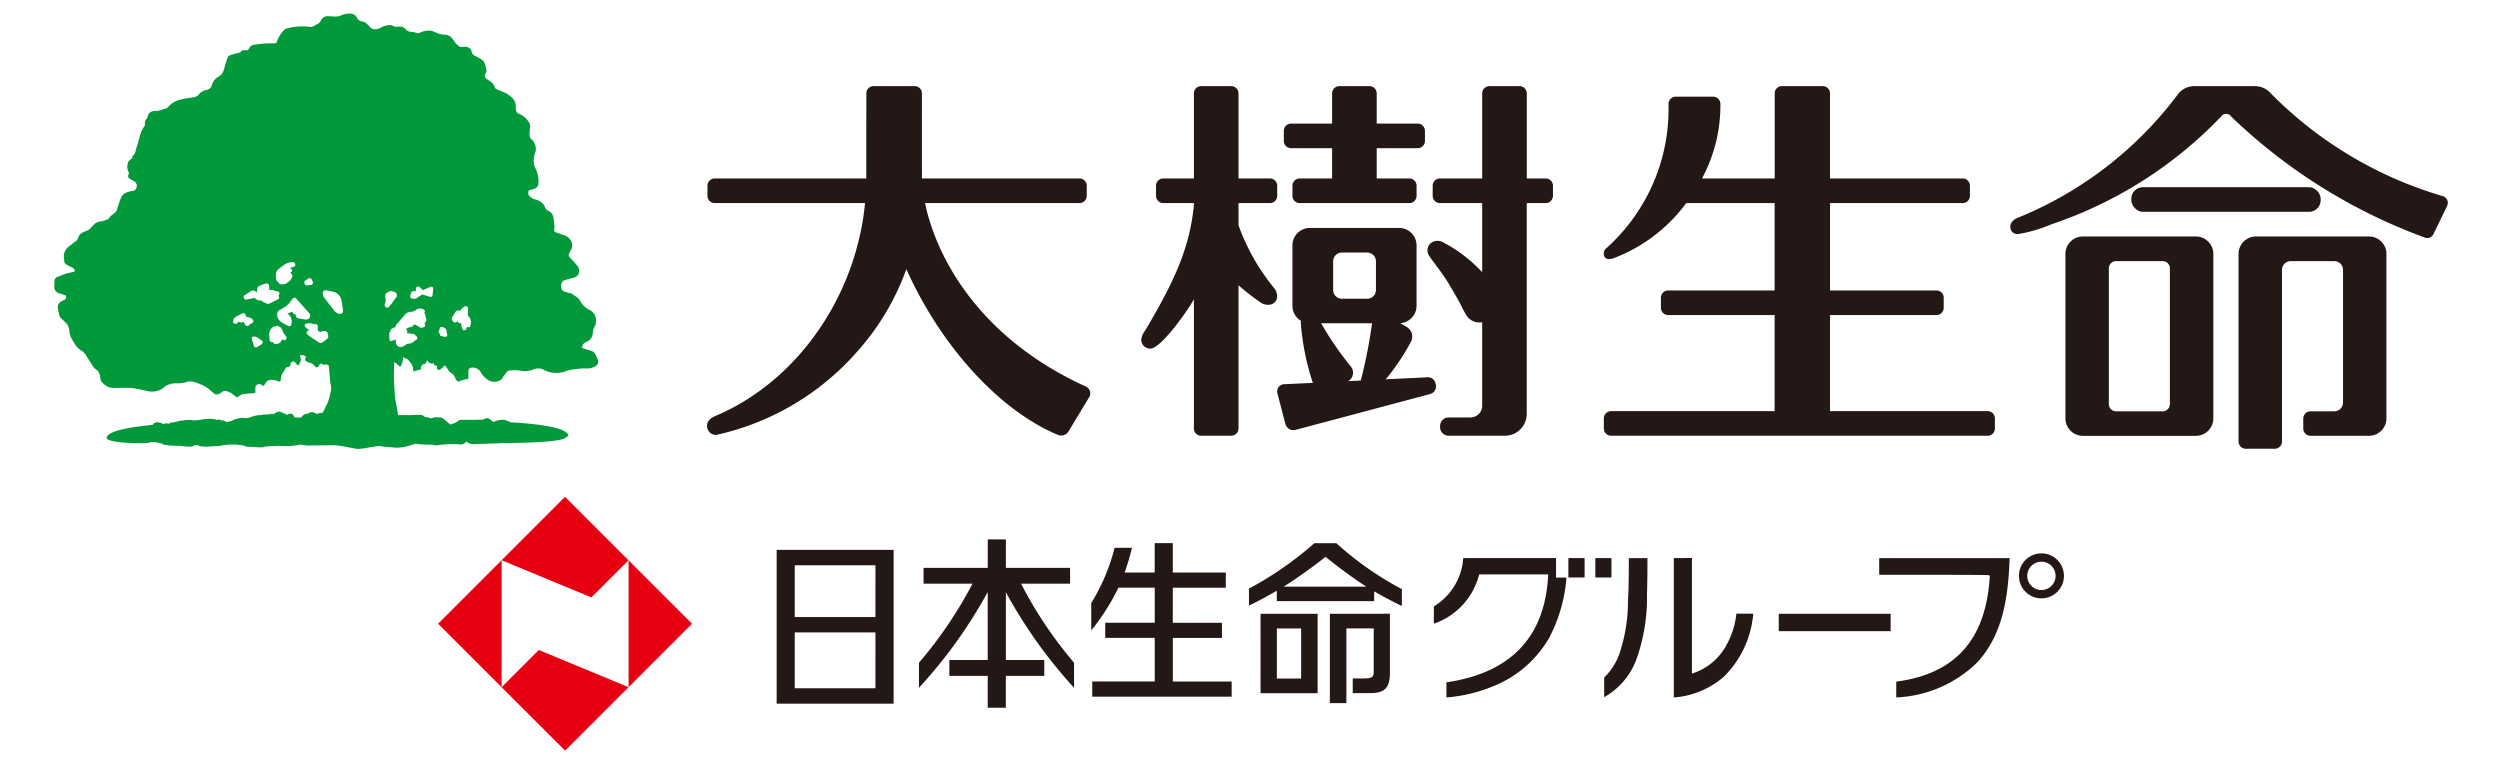 <svg xmlns="http://www.w3.org/2000/svg" xmlns:xlink="http://www.w3.org/1999/xlink" width="184" height="56" viewBox="0 0 184 56"><defs><clipPath id="a"><rect width="184" height="56" transform="translate(-5733 -21684)" fill="#fff" stroke="#707070" stroke-width="1"/></clipPath><clipPath id="b"><rect width="176.156" height="54.246" fill="none"/></clipPath></defs><g transform="translate(5733 21684)" clip-path="url(#a)"><g transform="translate(-5729 -21683)"><g transform="translate(0 0)" clip-path="url(#b)"><path d="M40.017,25.507c-.054-.121-.115-.239-.163-.363a.487.487,0,0,0-.316-.311c-.2-.066-.4-.133-.608-.191-.085-.025-.119-.086-.086-.152.067-.125.127-.266.279-.313a.73.73,0,0,0,.51-.655.855.855,0,0,1,.095-.406.908.908,0,0,0,.136-.522.825.825,0,0,0-.486-.789,1.526,1.526,0,0,1-.635-.588.98.98,0,0,0-.456-.453.148.148,0,0,1-.066-.052.438.438,0,0,0-.271-.137c-.161-.037-.318-.085-.473-.136a.3.3,0,0,1-.106-.1.455.455,0,0,1-.058-.4.364.364,0,0,1,.266-.325c.07-.022.142-.045.217-.065.168-.045.34-.077.5-.135a.448.448,0,0,0,.3-.3.6.6,0,0,0-.09-.535c-.164-.2-.334-.389-.513-.572-.156-.159-.172-.2-.08-.409.021-.043.046-.087.071-.132a.707.707,0,0,0-.01-.822.826.826,0,0,0-.38-.3c-.2-.075-.4-.149-.606-.216-.188-.062-.208-.083-.194-.281a.939.939,0,0,0,.015-.181,6.108,6.108,0,0,0-.083-.679.612.612,0,0,0-.357-.466.451.451,0,0,1-.261-.281.824.824,0,0,0-.178-.274,1.215,1.215,0,0,0-.588-.3,1.046,1.046,0,0,1-.229-.107,1.169,1.169,0,0,1-.159-.143.372.372,0,0,1-.036-.383.193.193,0,0,1,.09-.047,2.848,2.848,0,0,0,.358-.108.422.422,0,0,0,.259-.333,2.1,2.1,0,0,0-.209-1.145,1.088,1.088,0,0,1-.134-.54,1.65,1.65,0,0,1,.116-.648.546.546,0,0,0,.041-.22.981.981,0,0,0-.32-.743.478.478,0,0,1-.142-.264,2.874,2.874,0,0,1,.038-.581.507.507,0,0,0-.038-.315,1.471,1.471,0,0,0-.8-.722.3.3,0,0,1-.193-.246,1.093,1.093,0,0,1-.024-.212.885.885,0,0,0-.35-.788,3.112,3.112,0,0,0-.337-.245c-.228-.112-.468-.194-.7-.3a.293.293,0,0,1-.158-.143.744.744,0,0,0-.235-.368c-.114-.091-.237-.169-.352-.259a.269.269,0,0,1-.086-.413.344.344,0,0,0,.062-.241,3.66,3.66,0,0,0-.148-.521.373.373,0,0,0-.123-.184A2.95,2.95,0,0,0,31,3.134a.464.464,0,0,1-.3-.379.267.267,0,0,0-.072-.148.535.535,0,0,0-.351-.164c-.12,0-.238.009-.358.013a.1.1,0,0,1-.061-.009,1.682,1.682,0,0,1-.262-.2c-.1-.11-.175-.245-.272-.358a.723.723,0,0,0-.62-.335,1.222,1.222,0,0,1-.427-.085c-.268-.08-.507-.268-.817-.209a1.3,1.3,0,0,0-.532.141.311.311,0,0,1-.279.022,1.126,1.126,0,0,0-.361-.078.566.566,0,0,1-.441-.2.564.564,0,0,0-.4-.193c-.1.005-.2.018-.3.016a.345.345,0,0,1-.177-.042A.519.519,0,0,0,24.59.854a1.568,1.568,0,0,0-.2.036,1.482,1.482,0,0,0-.335.126.786.786,0,0,1-.594.123A.489.489,0,0,1,23.243,1c-.173-.175-.324-.386-.587-.42a.466.466,0,0,1-.4-.3.249.249,0,0,0-.033-.055A.546.546,0,0,0,21.8,0h-.067a1.631,1.631,0,0,0-.662.146,1.023,1.023,0,0,1-.384.072c-.1,0-.2-.006-.3-.014S20.2.188,20.109.188a.54.54,0,0,0-.482.31.561.561,0,0,1-.284.281,1.865,1.865,0,0,0-.234.131.5.5,0,0,1-.33.063,4.487,4.487,0,0,0-1.66.116.418.418,0,0,0-.18.087,2.308,2.308,0,0,0-.542.847c-.049.146-.077.162-.236.164-.239.005-.481,0-.72.018-.259.021-.513.062-.773.095a.436.436,0,0,0-.332.259c-.077.145-.1.153-.262.141-.133-.01-.269-.02-.352.124-.012.024-.06.031-.092.043-.233.065-.469.126-.7.2a.273.273,0,0,0-.161.14,7.355,7.355,0,0,0-.271.848.871.871,0,0,1-.416.589,1,1,0,0,0-.489.613.445.445,0,0,1-.365.355.991.991,0,0,0-.583.321.546.546,0,0,1-.4.225c-.311.047-.624.087-.929.163a1.741,1.741,0,0,0-.952.564.307.307,0,0,1-.2.11,3.108,3.108,0,0,0-.313.1,1.49,1.49,0,0,1-.254.07.806.806,0,0,1-.166.006h-.08a.51.51,0,0,0-.5.47.178.178,0,0,1-.04.084.467.467,0,0,0-.146.4.228.228,0,0,1-.036.161,2.026,2.026,0,0,0-.326.706c-.094.3-.158.61-.266.9-.071.2-.061.438-.268.57a.06.06,0,0,0-.014.05c.014.114-.06.168-.141.22a.446.446,0,0,0-.208.287.922.922,0,0,0,.043.619.231.231,0,0,1,.008.222.2.2,0,0,0,.053.264,2.182,2.182,0,0,0,.329.193A.41.41,0,0,1,5.922,13a.171.171,0,0,1-.068.028,4.1,4.1,0,0,0-.475.114.753.753,0,0,0-.446.362,5.551,5.551,0,0,0-.257.707.9.9,0,0,1-.19.419c-.155.153-.372.247-.476.455a.089.089,0,0,1-.033.026,1.665,1.665,0,0,1-.545.182.839.839,0,0,0-.535.245,3.718,3.718,0,0,1-.277.294.751.751,0,0,1-.237.151c-.26.1-.52.193-.621.492a.537.537,0,0,1-.266.336c-.1.048-.165.148-.257.208a1.105,1.105,0,0,0-.455.47.9.9,0,0,0-.089.3,3.007,3.007,0,0,0,.031.382.314.314,0,0,0,.126.272,4.887,4.887,0,0,0,.447.244c.112.051.215.146.2.227-.028.118-.137.108-.224.128-.131.031-.268.05-.4.094-.216.072-.429.155-.637.24a.324.324,0,0,0-.223.255C0,19.779,0,19.922,0,20.064a.479.479,0,0,0,.386.532c.132.04.267.083.4.133.033.012.088.06.083.077-.024.1,0,.228-.144.268a.957.957,0,0,0-.164.083.481.481,0,0,0-.305.5A4.115,4.115,0,0,0,.4,22.3c.018.06.085.109.132.158a5.686,5.686,0,0,1,.415.41,1.148,1.148,0,0,1,.16.572,1.584,1.584,0,0,0,.088.337,4.9,4.9,0,0,0,.269.465,1.517,1.517,0,0,0,.473.532,1.1,1.1,0,0,1,.409.4c.051.085.107.168.161.254.082.131.168.257.244.39a1.11,1.11,0,0,0,.353.4.562.562,0,0,1,.188.225,1.09,1.09,0,0,1,.09.362.485.485,0,0,0,.174.373,1.105,1.105,0,0,0,.936.377.74.74,0,0,1,.075,0c.213,0,.427-.011.642-.008a4.366,4.366,0,0,1,.64.031c.373.062.743.142,1.113.228a1.541,1.541,0,0,0,.728-.074.88.88,0,0,0,.258-.138,3.48,3.48,0,0,1,.293-.212,1.449,1.449,0,0,1,.756-.169,2.107,2.107,0,0,0,.7-.089.978.978,0,0,1,.632,0c.207.077.416.149.616.242a2.106,2.106,0,0,1,.389.24c.142.107.27.232.407.348a.31.31,0,0,0,.341.051,1,1,0,0,0,.25-.142.347.347,0,0,1,.319-.083,1.377,1.377,0,0,1,.335.136c.142.088.269.2.407.3a.128.128,0,0,0,.117,0,.826.826,0,0,1,.51-.224c.223-.02.448-.043.672-.058.087-.006.117-.042.107-.129a1.476,1.476,0,0,1,0-.279.282.282,0,0,1,.432-.218c.172.13.172.13.282-.058a.819.819,0,0,0,.044-.074.436.436,0,0,1,.372-.217.937.937,0,0,1,.519.1c.127.065.216,0,.225-.142a.984.984,0,0,1,.22-.593.486.486,0,0,0,.072-.119c.045-.105.084-.213.234-.183.012.005.026-.009.039-.014a.22.22,0,0,0,.149-.214c0-.117.1-.161.187-.193.037-.014.107.036.149.072a1.194,1.194,0,0,1,.126.159c.042.061.115.072.146.016.107-.186.222-.372.092-.6a.161.161,0,0,1-.017-.057.322.322,0,0,1,.46.1c-.1.107-.1.247,0,.294a3.181,3.181,0,0,0,.331.138.582.582,0,0,1,.333.254.149.149,0,0,0,.093.055c.1.03.142-.047.184-.121.1-.173.159-.182.321-.071a.128.128,0,0,0,.107,0c.051-.025.093-.045.147,0a.16.16,0,0,0,.089.028l.044-.005a4.6,4.6,0,0,1,.061.478c.035.318.033.6.083.9a1.156,1.156,0,0,1,.02.6c-.017.08-.043.162-.066.245a2.828,2.828,0,0,1-.173.583c-.078.151-.22.452-.354.716a1.642,1.642,0,0,0-.318.033.26.26,0,0,0-.092.068c-.017-.009-.035-.021-.048-.028a.673.673,0,0,0-.345-.121.436.436,0,0,0-.3.119.4.4,0,0,0-.056,0c-.235,0-.289.151-.461.286h0a1.175,1.175,0,0,0-.183-.013h-.126a.4.4,0,0,1-.153-.02c-.1-.264-.269-.264-.308-.264a.336.336,0,0,0-.224.09l-.475-.218a.29.29,0,0,0-.108-.024.613.613,0,0,0-.362.152c-.015.011-.036.026-.055.038a.27.27,0,0,0-.21-.016.835.835,0,0,1-.309.038,1.423,1.423,0,0,0-.427.048,1.892,1.892,0,0,0-.68.124,1.3,1.3,0,0,1-.473.1.819.819,0,0,0-.213-.028,1.8,1.8,0,0,0-.655.17,1.467,1.467,0,0,1-.459.134.212.212,0,0,1-.151-.053.27.27,0,0,0-.205-.051.152.152,0,0,0-.037.011.351.351,0,0,0-.217-.078.33.33,0,0,0-.126.026,1.686,1.686,0,0,0-.54-.083,4.339,4.339,0,0,0-.63.062,4.14,4.14,0,0,1-.534.055,1.962,1.962,0,0,0-.378-.035,4.614,4.614,0,0,0-1.026.156l-.122.03a.408.408,0,0,0-.062-.006.451.451,0,0,0-.288.122.257.257,0,0,0-.109-.05.266.266,0,0,0-.222.058.786.786,0,0,1-.11-.043.9.9,0,0,0-.354-.094.52.52,0,0,0-.2.038.267.267,0,0,0-.138.133c-.03.06-3.209.226-3.415.947-.126.448,3.086.476,3.134.374a.72.72,0,0,1,.25-.033,1.989,1.989,0,0,1,.773.154c.036.064.176.052.254.068a7.623,7.623,0,0,0,1.015.055c.16,0,.923.178,1.09-.078a.809.809,0,0,1,.279.068,1.613,1.613,0,0,0,.551.067c.212-.011.891-.037,1-.057a4.442,4.442,0,0,1,1.306-.083,4.178,4.178,0,0,1,.488.073.3.3,0,0,0,.063.04.373.373,0,0,0,.152.03c.193,0,.832.068,1.146.043a.235.235,0,0,0,.129-.044,10.605,10.605,0,0,1,1.292-.055,4.769,4.769,0,0,0,1.193-.072c.045-.011.11-.024.163-.032a2.753,2.753,0,0,0,.844.069c.222,0,.478-.005.744-.009.286,0,.588-.009.871-.009.421,0,1.621.276,1.716.276h0a5.815,5.815,0,0,0,.92-.12c.264-.047.7-.1.7-.1.038.033,1.211.129,1.348.129a4.077,4.077,0,0,0,.68-.1l.631-.191c.2-.013.221.062.777.062a3.975,3.975,0,0,1,.578.026c.079.058.232.023.537-.016a6.815,6.815,0,0,1,1.417-.019.152.152,0,0,0,.034,0,.539.539,0,0,0,.4-.213c.021.013.042.026.058.037a.76.76,0,0,0,.389.15c.173,0,2.033-.058,2.167-.074.117-.017,3.978.013,4.628-.361.344-.2.314-.224.146-.394-.608-.625-4.082-.773-4.149-.78-.341-.181-.424-.182-.475-.182a1.51,1.51,0,0,0-.773.166,1.54,1.54,0,0,1-.142-.114c-.045-.04-.092-.078-.139-.113a.29.29,0,0,0-.177-.058.663.663,0,0,0-.277.088.628.628,0,0,1-.07.032,2.867,2.867,0,0,0-.488,0h-.97a.5.5,0,0,0-.409.146,2.235,2.235,0,0,1-.5.2c-.046-.037-.107-.09-.156-.134-.382-.332-.475-.4-.618-.391-.044,0-.087,0-.134,0h-.126a.306.306,0,0,0-.081-.011.351.351,0,0,0-.242.1,1.167,1.167,0,0,0-.467-.1l-.041-.028a.624.624,0,0,0-.341-.147c-.107,0-.213,0-.32.006-.091,0-.182,0-.272,0a1.618,1.618,0,0,1-.424.008l-.606.009a1,1,0,0,1-.031-.139c-.056-.409-.179-.85-.211-1.265-.041-.521-.057-.85-.082-1.373,0-.063.015-1.146.041-1.123s.093.051.131.085c.1.085.2.179.3.272a2.536,2.536,0,0,0,.16-.373,2.326,2.326,0,0,0,.046-.373c.041.027.1.1.165.107a.333.333,0,0,1,.217.118,2.894,2.894,0,0,1,.257.325,1.016,1.016,0,0,1,.1.308.976.976,0,0,1,0,.218l.579-.155c0-.02,0-.041,0-.061a.284.284,0,0,1,.265-.334.134.134,0,0,0,.075-.06c.046-.063.085-.132.141-.222a.322.322,0,0,0,.454.214c.014.163.115.206.255.193-.008.038-.014.067-.019.093a.175.175,0,0,0,.1.206.156.156,0,0,0,.2-.074c.016-.023.048-.035.073-.052a.505.505,0,0,0,.125-.11c.049-.086.082-.1.144-.028.092.11.168.237.254.354a.394.394,0,0,0,.108.119.7.7,0,0,1,.346.394.429.429,0,0,0,.238.274,2.377,2.377,0,0,1,.294-.123A3.143,3.143,0,0,1,30.4,26.9c.05-.008.075-.019.074-.08q0-.25,0-.5c0-.175.085-.251.26-.263a.679.679,0,0,1,.66.352,1.472,1.472,0,0,0,.667.628.845.845,0,0,0,.824-.1.233.233,0,0,0,.06-.073c.122-.169.236-.341.363-.5a.246.246,0,0,1,.152-.08,2.577,2.577,0,0,1,.959.017c.055.012.115.009.17.017a1.619,1.619,0,0,0,.7-.141.9.9,0,0,1,.661.006,2.041,2.041,0,0,0,1.139.262,3.527,3.527,0,0,0,.392-.066c.121-.032.234-.1.354-.124a5.851,5.851,0,0,1,.626-.1,4.341,4.341,0,0,1,.662-.041,1.193,1.193,0,0,0,.744-.185.4.4,0,0,0,.142-.426M18.478,19.644l.213-.138a.175.175,0,0,1,.254.07l.07.146a.174.174,0,0,1-.136.25l-.262.036h-.024a.173.173,0,0,1-.157-.1l-.021-.043a.176.176,0,0,1,.062-.223m-2.161-.508a.588.588,0,0,1,.285-.406l.043-.034c.077-.063.149-.114.221-.165l.09-.063a1.1,1.1,0,0,1,.611-.17h0a.146.146,0,0,1,.143.1l.014.04a.147.147,0,0,1,0,.114.15.15,0,0,1-.085.076l-.046.015c-.04.016-.08.028-.121.042-.021.006-.045.013-.069.019s-.056.016-.07.021h0a.562.562,0,0,0,.049.029l.039.023a.146.146,0,0,1,.005.252l-.049.03a.177.177,0,0,1-.032.021c.185.12.242.207.1.429a.9.9,0,0,1-.513.406.338.338,0,0,1-.088.014.333.333,0,0,1-.1-.019c-.009,0-.012,0-.02,0a.143.143,0,0,1-.125,0,.145.145,0,0,1-.081-.1c0-.009,0-.012-.04-.034a.306.306,0,0,1-.152-.217,1.849,1.849,0,0,1-.008-.43m-1.942,3.719a.144.144,0,0,1-.121.141l-.066.01a.152.152,0,0,1-.127-.072l-.145-.24a.829.829,0,0,1-.1.041.285.285,0,0,1-.2-.02l-.1-.051,0,.049a.148.148,0,0,1-.144.127l-.089-.008a.148.148,0,0,1-.129-.176l.034-.158a.148.148,0,0,1,.112-.111.149.149,0,0,1,.063-.067l.485-.25a.149.149,0,0,1,.188.046.509.509,0,0,1,.092.223c.018,0,.036.005.055.008a.611.611,0,0,1,.433.2.152.152,0,0,1,.02.144.293.293,0,0,1-.237.161l-.015,0m.932,1.406a.185.185,0,0,1-.075.1l-.178.109-.157.091a.133.133,0,0,1-.074.022.136.136,0,0,1-.052-.011.148.148,0,0,1-.089-.093l-.156-.507a.144.144,0,0,1,.025-.134.135.135,0,0,1,.109-.057l.019,0a.676.676,0,0,1,.422.188.629.629,0,0,0,.134.092.152.152,0,0,1,.08.085.142.142,0,0,1-.009.117m.293-2.93a.372.372,0,0,0-.089-.031.45.45,0,0,1-.259-.164l-.06-.008a.143.143,0,0,0-.039,0,.4.4,0,0,1-.129-.018l-.038-.012a.431.431,0,0,1-.254-.167l-.2.043a4.067,4.067,0,0,1-.429.083h-.016a.147.147,0,0,1-.131-.08l-.019-.042a.139.139,0,0,1,.041-.178L14,20.731c.022-.018.046-.037.072-.055L14.2,20.6a2.669,2.669,0,0,0,.234-.149.327.327,0,0,1,.19-.068.28.28,0,0,1,.16.053l.117.082c0-.029.006-.059.011-.089.009-.068.019-.136.03-.2a.252.252,0,0,1,.146-.195c.119-.045.239-.085.36-.126l.116-.038a.218.218,0,0,1,.073-.01.164.164,0,0,1,.164.136l.021.354A1.728,1.728,0,0,1,16,20.33a.384.384,0,0,1,.152.04.125.125,0,0,0,.026.012l.031.012c.028.011.045.018.063.024l.122.021.052.009a.146.146,0,0,1,.119.163.283.283,0,0,1-.085.162.14.14,0,0,1,.064.117.148.148,0,0,1-.078.134l-.17.088-.458.229a.257.257,0,0,1-.114.024.23.23,0,0,1-.125-.033m1.48,2.614a.147.147,0,0,1-.2.081l-.124-.056a.449.449,0,0,1-.424.35h-.021a.22.22,0,0,1-.2-.1.4.4,0,0,0-.041-.063l-.007,0a.141.141,0,0,1-.142,0,.147.147,0,0,1-.07-.115l-.011-.122c-.008-.089-.016-.175-.023-.262a.684.684,0,0,1,.3-.615.149.149,0,0,1,.151.009l0,0v0a.143.143,0,0,1,.159-.065.505.505,0,0,1,.372.343.948.948,0,0,0,.234.389.19.19,0,0,1,.033.222m1-1.492c-.088-.011-.219-.03-.271-.141a.2.2,0,0,1-.008-.156.268.268,0,0,1-.213-.094.21.21,0,0,1-.035-.125c-.107.039-.257.094-.391.14a.726.726,0,0,1,.285.838.148.148,0,0,1-.087.095.2.2,0,0,1-.052.008A.132.132,0,0,1,17.236,23c-.065-.036-.134-.07-.2-.106-.281-.142-.6-.3-.631-.69a.358.358,0,0,1,.2-.4,2.862,2.862,0,0,0,.275-.164c.053-.036.1-.069.156-.1a1.284,1.284,0,0,0,.361-.37l.055-.073c.023-.03.048-.06.072-.088l.042-.048a.144.144,0,0,1,.109-.053h0a.143.143,0,0,1,.111.049l.23.258.744.832a.274.274,0,0,1,.067.24.318.318,0,0,1-.186.217.417.417,0,0,1-.106.017,1.1,1.1,0,0,1-.187-.024c-.064-.011-.147-.026-.262-.041M20.1,23.912a1.962,1.962,0,0,1-.31.244l-.086.059a.168.168,0,0,1-.127.026.3.3,0,0,1-.105-.038l-.051-.035c-.2-.13-.4-.26-.6-.395a1.464,1.464,0,0,1-.147-.119c-.022-.02-.04-.036-.058-.052a.147.147,0,0,1-.02-.2l.014-.019a.173.173,0,0,1,.126-.064l.065,0a1.246,1.246,0,0,1-.338-.267.147.147,0,0,1,.11-.245c.035,0,.069,0,.1-.008a1.268,1.268,0,0,1,.127-.009.512.512,0,0,1,.257.063.568.568,0,0,0,.1.008c.035,0,.068,0,.1,0a.148.148,0,0,1,.132.147v.312a.085.085,0,0,1,0,.018.189.189,0,0,1,.086.048.1.1,0,0,0,.061.038.4.4,0,0,0,.14-.024.912.912,0,0,1,.113-.03.475.475,0,0,1,.142-.008.228.228,0,0,1,.193.223c0,.016.008.031.011.046a.26.26,0,0,1-.031.277m1.064-1.854a.226.226,0,0,1-.156.047.143.143,0,0,1-.04,0,.731.731,0,0,1-.411-.286l-.659-.857a.608.608,0,0,1-.148-.387.22.22,0,0,1,.286-.2l.546.116a.7.7,0,0,1,.345.225.725.725,0,0,1,.2.366l.114.742a.239.239,0,0,1-.073.234m3.336-.414a.133.133,0,0,1-.07-.019l-.054-.036a.144.144,0,0,1-.064-.1.169.169,0,0,1,.017-.142.57.57,0,0,0,.026-.4v-.019c-.007-.045-.011-.089-.016-.133a.286.286,0,0,1,.1-.225.243.243,0,0,1,.114-.059.355.355,0,0,1,.225-.079.722.722,0,0,1,.289.083l.018.006a.264.264,0,0,1,.122.267.321.321,0,0,1-.078.128c-.007.009-.013.014-.018.022l-.11.153c-.073.1-.146.208-.221.308-.036.048-.078.094-.118.139a.611.611,0,0,0-.052.056.153.153,0,0,1-.11.048m2.844,1.011a.229.229,0,0,1-.131.123l.023.032a.083.083,0,0,1,.014.019.169.169,0,0,1,.038.148.156.156,0,0,1-.11.111.213.213,0,0,0-.031.009.587.587,0,0,1-.151.028h-.032a.3.3,0,0,1-.149-.074.071.071,0,0,0-.028-.02l-.073-.04c-.085-.046-.167-.09-.25-.125a.248.248,0,0,1-.195.194.859.859,0,0,0-.414.19l.006,0a.159.159,0,0,1,.094.089.166.166,0,0,1,0,.127l-.007.022-.013.03c.1.018.211.03.317.043l.173.019a.136.136,0,0,1,.077.039l.154.142a.165.165,0,0,1,.05.143.153.153,0,0,1-.093.121.528.528,0,0,0-.145.1.6.6,0,0,1-.4.178l-.027,0a.3.3,0,0,0-.2.095.94.94,0,0,1-.33.145.155.155,0,0,1-.034.007h-.023a.291.291,0,0,1-.2-.087.394.394,0,0,1-.127-.257c0-.075-.006-.148-.006-.231l-.271.12a.139.139,0,0,1-.142-.018.157.157,0,0,1-.063-.123l0-.1a2.329,2.329,0,0,1,0-.3.191.191,0,0,1,.077-.139.2.2,0,0,1,.005-.068.3.3,0,0,1,.216-.205l.075-.031.08-.035a.417.417,0,0,1,.147-.27l.042-.045c.083-.1.168-.2.255-.3l.053-.062c.068-.082.138-.162.205-.244a.612.612,0,0,1,.42-.2l.059-.007.031,0a.593.593,0,0,0,.287-.121.493.493,0,0,1,.291-.122.83.83,0,0,1,.267.063.153.153,0,0,1,.093.09.171.171,0,0,1,0,.131l0,.011a.531.531,0,0,1-.026.056.294.294,0,0,1,.073.137c.01.039.018.079.026.12a1.071,1.071,0,0,0,.032.138.277.277,0,0,1,0,.2m.478-1.928a.144.144,0,0,1-.054.1.146.146,0,0,1-.092.034.1.1,0,0,1-.04-.008l-.574-.168h0c-.072.048-.148.094-.228.141l-.1.06a.168.168,0,0,1-.026.023.074.074,0,0,0-.018.014.349.349,0,0,1-.154.078.454.454,0,0,1-.065,0,.565.565,0,0,1-.1-.009l-.044-.006a.164.164,0,0,1-.127-.071.18.18,0,0,1-.023-.146l.058-.2a.172.172,0,0,1,.132-.121l.054-.011a.172.172,0,0,1,.148.042h0l.041-.264a.145.145,0,0,1,.095-.116.152.152,0,0,1,.146.028l.075.068c.068.061.129.114.187.171l0,0,.547-.249a.151.151,0,0,1,.144.016.143.143,0,0,1,.063.131Zm.937,3.075h0a.175.175,0,0,1-.033,0l-.249-.054a.143.143,0,0,1-.105-.09.138.138,0,0,1-.008-.077.134.134,0,0,1-.075-.068.137.137,0,0,1-.011-.112l.072-.228a.144.144,0,0,1,.074-.086.154.154,0,0,1,.112-.009l.038.014a.322.322,0,0,1,.278.318.5.5,0,0,0,.023.118c.005.023.011.045.018.069a.163.163,0,0,1,.013.063.146.146,0,0,1-.146.146m1.824-.773a.139.139,0,0,1-.122.067.151.151,0,0,1-.056-.012c-.016-.008-.036-.014-.055-.023-.016.043-.038.107-.056.154a.145.145,0,0,1-.136.1h-.006a.147.147,0,0,1-.138-.112L30,23.145c-.013-.045-.023-.092-.031-.137a1.168,1.168,0,0,1-.027-.218v-.017l-.048.013a.156.156,0,0,1-.149-.041.924.924,0,0,1-.059-.074c-.006-.009-.016-.02-.023-.031a.231.231,0,0,1-.16.093h-.005a.167.167,0,0,1-.092-.025.336.336,0,0,1-.154-.213.281.281,0,0,1,.063-.221c.075-.1.142-.208.2-.3a.247.247,0,0,1,.282-.116.535.535,0,0,0,.059.005c.036,0,.043-.005.055-.036a.537.537,0,0,1,.186-.2c.026-.021.05-.038.07-.056a.141.141,0,0,1,.129-.034l.042.01a.148.148,0,0,1,.115.151l-.023.4c0,.04,0,.065,0,.092s0,.023.028.045a.692.692,0,0,1,.128.8" transform="translate(0 0)" fill="#02993b"/><path d="M104.434,30.625C96.51,27.033,93.39,21.048,92.576,17.113h11.366a.536.536,0,0,0,.536-.536v-.741a.536.536,0,0,0-.536-.536H92.348c0-.083,0-.164,0-.243,0-2.959-.007-4.376,0-6.015a.537.537,0,0,0-.537-.539H88.793a.531.531,0,0,0-.536.529c0,.71-.006,2.373-.006,6.268H77.1a.536.536,0,0,0-.537.536v.741a.536.536,0,0,0,.537.536h11.06c-.653,6.8-4.919,13.08-10.992,15.66-.3.127-.636.322-.636.732a.658.658,0,0,0,.666.673,19.3,19.3,0,0,0,10.288-6.025A18.535,18.535,0,0,0,91.2,21.978c2.741,6.076,7.176,10.573,11.2,12.212a.623.623,0,0,0,.731-.264l1.525-2.524a.548.548,0,0,0-.229-.776" transform="translate(-28.493 -3.166)" fill="#231815"/><path d="M209.919,32.427h-11.6l0-7.072h7.831a.536.536,0,0,0,.537-.536v-.741a.536.536,0,0,0-.537-.536H198.32l0-6.429h9.761a.536.536,0,0,0,.536-.536v-.741a.536.536,0,0,0-.536-.536h-9.762l0-6.26a.536.536,0,0,0-.536-.536h-3a.536.536,0,0,0-.536.536l0,6.26H188.9a11.4,11.4,0,0,0,1.352-5.483.537.537,0,0,0-.536-.536h-2.749a.536.536,0,0,0-.536.536,13.752,13.752,0,0,1-4.542,10.59.5.5,0,0,0-.175.634c.112.234.369.225.665.133a11.822,11.822,0,0,0,5.358-4.061h6.505l0,6.429h-7.832a.536.536,0,0,0-.537.536v.741a.536.536,0,0,0,.537.536h7.831l0,7.072H182.21a.536.536,0,0,0-.537.536V33.7a.537.537,0,0,0,.537.537h27.709a.536.536,0,0,0,.536-.537v-.741a.536.536,0,0,0-.536-.536" transform="translate(-67.63 -3.166)" fill="#231815"/><path d="M144.693,13.075h3.016V15.3h-2.38a.536.536,0,0,0-.537.536v.741a.537.537,0,0,0,.537.537h8.064a.536.536,0,0,0,.536-.537v-.741a.536.536,0,0,0-.536-.536h-2.4V13.075h3.016a.536.536,0,0,0,.536-.536V11.8a.536.536,0,0,0-.536-.536h-3.016V9.04a.536.536,0,0,0-.536-.536h-2.211a.536.536,0,0,0-.536.536v2.221h-3.016a.536.536,0,0,0-.536.536v.741a.536.536,0,0,0,.536.536" transform="translate(-53.668 -3.166)" fill="#231815"/><path d="M155.013,36.507a.549.549,0,0,0-.543-.385l-3.1.151a16.8,16.8,0,0,0,1.837-2.728.824.824,0,0,0-.262-1.105c-.061-.041-.263-.159-.506-.3a1.287,1.287,0,0,0,1.2-1.283V26.417a1.287,1.287,0,0,0-1.287-1.287h-6.563a1.287,1.287,0,0,0-1.287,1.287v4.444a1.286,1.286,0,0,0,.631,1.107,1.2,1.2,0,0,0-.012.186,18.438,18.438,0,0,0,.861,4.312c.011.026.024.043.036.068l-2.149.1a.533.533,0,0,0-.469.677l.579,2.225a.615.615,0,0,0,.743.459l9.936-2.649a.578.578,0,0,0,.384-.743Zm-5.479-.145-.925.045a.72.72,0,0,0,.173-1.1,23.525,23.525,0,0,1-2.168-3.162h3.751a37.483,37.483,0,0,1-.83,4.214m1.115-6.659a.643.643,0,0,1-.643.643h-1.863a.643.643,0,0,1-.643-.643V27.587a.643.643,0,0,1,.643-.643h1.863a.643.643,0,0,1,.643.643Z" transform="translate(-53.38 -9.355)" fill="#231815"/><path d="M136.914,15.3H134.6V9.04a.536.536,0,0,0-.536-.537h-2.21a.537.537,0,0,0-.537.537V15.3h-2.251a.537.537,0,0,0-.536.536v.742a.536.536,0,0,0,.536.535h2.251v.166c-.32,3.189-1.472,5.658-3.614,9.256a1.285,1.285,0,0,0-.26.615.657.657,0,0,0,.666.674c.81,0,2.889-3,3.208-3.641V33.7a.536.536,0,0,0,.537.536h2.21a.536.536,0,0,0,.536-.536V23.161a17.643,17.643,0,0,0,1.58,1.235.96.96,0,0,0,.655.2.624.624,0,0,0,.613-.646,1.052,1.052,0,0,0-.247-.608,15.541,15.541,0,0,1-2.6-4.6V17.113h2.312a.536.536,0,0,0,.536-.535v-.742a.536.536,0,0,0-.536-.536" transform="translate(-47.446 -3.165)" fill="#231815"/><path d="M169.706,15.3h-1.394V9.04a.536.536,0,0,0-.536-.537h-2.211a.536.536,0,0,0-.536.537V15.3h-3.108a.536.536,0,0,0-.536.536v.742a.536.536,0,0,0,.536.535h3.108V22.2a10.658,10.658,0,0,0-2.835-2.181.834.834,0,0,0-.964.052.7.7,0,0,0-.1.925c.142.244.955,1.257,1.326,1.869,1.166,1.926,1.036,1.882,1.35,2.4a1.132,1.132,0,0,0,1.222.617V32.03a.858.858,0,0,1-.858.858h-1.623a.634.634,0,0,0-.618.65v.049a.633.633,0,0,0,.618.648H166.7a1.608,1.608,0,0,0,1.608-1.609V17.113h1.394a.536.536,0,0,0,.536-.535v-.742a.536.536,0,0,0-.536-.536" transform="translate(-59.94 -3.165)" fill="#231815"/><path d="M245.4,26.133h-8.314A1.287,1.287,0,0,0,235.8,27.42v12.1a1.287,1.287,0,0,0,1.287,1.287H245.4a1.287,1.287,0,0,0,1.287-1.287V27.42a1.288,1.288,0,0,0-1.287-1.287m-1.911,12.334a.536.536,0,0,1-.536.536h-3.42a.536.536,0,0,1-.537-.536V28.483a.537.537,0,0,1,.537-.537h3.42a.536.536,0,0,1,.536.537Z" transform="translate(-87.785 -9.729)" fill="#231815"/><path d="M265.7,26.133H257.39A1.287,1.287,0,0,0,256.1,27.42v13.8a.537.537,0,0,0,.537.537h2.125a.536.536,0,0,0,.536-.537V28.59a.643.643,0,0,1,.643-.643h3.206a.643.643,0,0,1,.643.643v9.769a.643.643,0,0,1-.643.643H261.4a.537.537,0,0,0-.536.537v.729a.537.537,0,0,0,.536.536h4.3a1.287,1.287,0,0,0,1.287-1.287V27.42a1.287,1.287,0,0,0-1.287-1.287" transform="translate(-95.344 -9.729)" fill="#231815"/><path d="M261.162,16.6A29.381,29.381,0,0,1,248.531,9.06a1.581,1.581,0,0,0-1.158-.556h-4.511a1.512,1.512,0,0,0-1.187.6,27.746,27.746,0,0,1-11.838,9.111c-.761.334-.583,1.183.056,1.183a10.843,10.843,0,0,0,2.484-.729,30.9,30.9,0,0,0,12.465-7.915.453.453,0,0,1,.763,0,40.711,40.711,0,0,0,14.281,8.912.5.5,0,0,0,.594-.27l.988-2.035a.523.523,0,0,0-.306-.763" transform="translate(-85.379 -3.166)" fill="#231815"/><rect width="13.941" height="1.813" rx="0.854" transform="translate(152.862 12.778)" fill="#231815"/><path d="M63.688,66l-9.342,9.342L45,66l9.341-9.342Zm-4.67,4.671V61.325l-2.737,2.737-6.605-2.737v9.343l2.736-2.737Z" transform="translate(-16.755 -21.092)" fill="#e60012"/><path d="M93.3,62.881H84.69V74.2H93.3ZM91.961,73.065H86.023v-4.11h5.939Zm0-5.242H86.023v-3.81h5.939Z" transform="translate(-31.529 -23.409)" fill="#231815"/><path d="M108.887,64.912H112.5V63.745h-4.725V61.653h-1.333v2.092h-4.725v1.167h3.6a31.049,31.049,0,0,1-3.94,5.819v1.842a35.524,35.524,0,0,0,5.061-7.046v5h-2.825v1.167h2.825v2.349h1.333V71.695H110.6V70.528h-2.825V65.539a35.5,35.5,0,0,0,5.017,7.034V70.731a30.671,30.671,0,0,1-3.9-5.819" transform="translate(-37.742 -22.952)" fill="#231815"/><path d="M127.583,72.279v-3.21H131.2V67.955h-3.619V65.373h3.9V64.258h-3.9V62.094h-1.333v2.164h-2.21a18.741,18.741,0,0,0,.537-1.823H123.3A14.6,14.6,0,0,1,121.58,66.5l0,2.013a16.125,16.125,0,0,0,2-3.144h2.672v2.582h-3.645v1.114h3.645v3.21h-4.6v1.115h10.261V72.279Z" transform="translate(-45.263 -23.117)" fill="#231815"/><path d="M141.429,76.219h4.2V70.376h-4.2Zm1.2-4.763h1.786V75.14h-1.786Z" transform="translate(-52.652 -26.2)" fill="#231815"/><path d="M149.556,70.376h0v6.575h1.215v-5.5h2.012V74.7c0,.392-.259.434-.744.434h-.8v1.079h1.317c1.147,0,1.42-.506,1.42-1.54v-4.3Z" transform="translate(-55.677 -26.2)" fill="#231815"/><path d="M146.5,62.1h-1.62a25.245,25.245,0,0,1-4.812,3.342v1.247c.194-.076,1.174-.581,2.048-1.091v.765h7.167v-.719c.873.5,1.847,1,2.038,1.073V65.481A23.767,23.767,0,0,1,146.5,62.1m-3.886,3.2.129-.081c.766-.485,1.918-1.289,2.963-2.118a35.747,35.747,0,0,0,2.913,2.142l.09.057Z" transform="translate(-52.144 -23.12)" fill="#231815"/><rect width="8.235" height="1.28" transform="translate(126.917 44.174)" fill="#231815"/><path d="M189.886,63.839V74.1a6.332,6.332,0,0,0,3.669-1.516,7.387,7.387,0,0,0,2.177-4.651h-1.241a6.135,6.135,0,0,1-.8,2.432,4.33,4.33,0,0,1-2.322,1.925l-.15.046v-8.5Z" transform="translate(-70.692 -23.766)" fill="#231815"/><path d="M181.718,72.633v1.449a5.3,5.3,0,0,0,2.361-2.75,13.464,13.464,0,0,0,.79-4.835c.035-1.05.035-2.19.033-2.65h-1.369c0,.439,0,1.837-.04,2.66-.008.151-.015.308-.023.472a12.088,12.088,0,0,1-.648,3.955,4.608,4.608,0,0,1-1.1,1.7" transform="translate(-67.651 -23.77)" fill="#231815"/><path d="M215.222,72.937V74.1a9.053,9.053,0,0,0,5.922-2.538c1.957-2.08,2.323-4.934,2.423-7.711h-9.6v1.222c8.076.006,8.076.006,8.112.055l.025.034,0,.041c-.277,4.633-2.528,7.163-6.881,7.735" transform="translate(-79.658 -23.77)" fill="#231815"/><path d="M232.006,65.989a1.043,1.043,0,1,0-1.043-1.043,1.043,1.043,0,0,0,1.043,1.043m-1.655-1.043a1.656,1.656,0,1,1,1.655,1.656,1.656,1.656,0,0,1-1.655-1.656" transform="translate(-85.757 -23.562)" fill="#231815"/><path d="M162.673,72.986V74.1a11.26,11.26,0,0,0,3.333-.782,8.315,8.315,0,0,0,4.228-3.6,11.384,11.384,0,0,0,1.274-4.441h-.766V63.842h-6.832a4.505,4.505,0,0,1-2.161,3.557v1.274a5.19,5.19,0,0,0,3.314-3.541l.022-.088h5.078l-.006.122c-.244,4.5-2.761,7.13-7.482,7.82" transform="translate(-60.217 -23.767)" fill="#231815"/><rect width="1.186" height="1.428" transform="translate(113.417 40.075)" fill="#231815"/><rect width="1.193" height="1.428" transform="translate(111.433 40.075)" fill="#231815"/></g></g></g></svg>